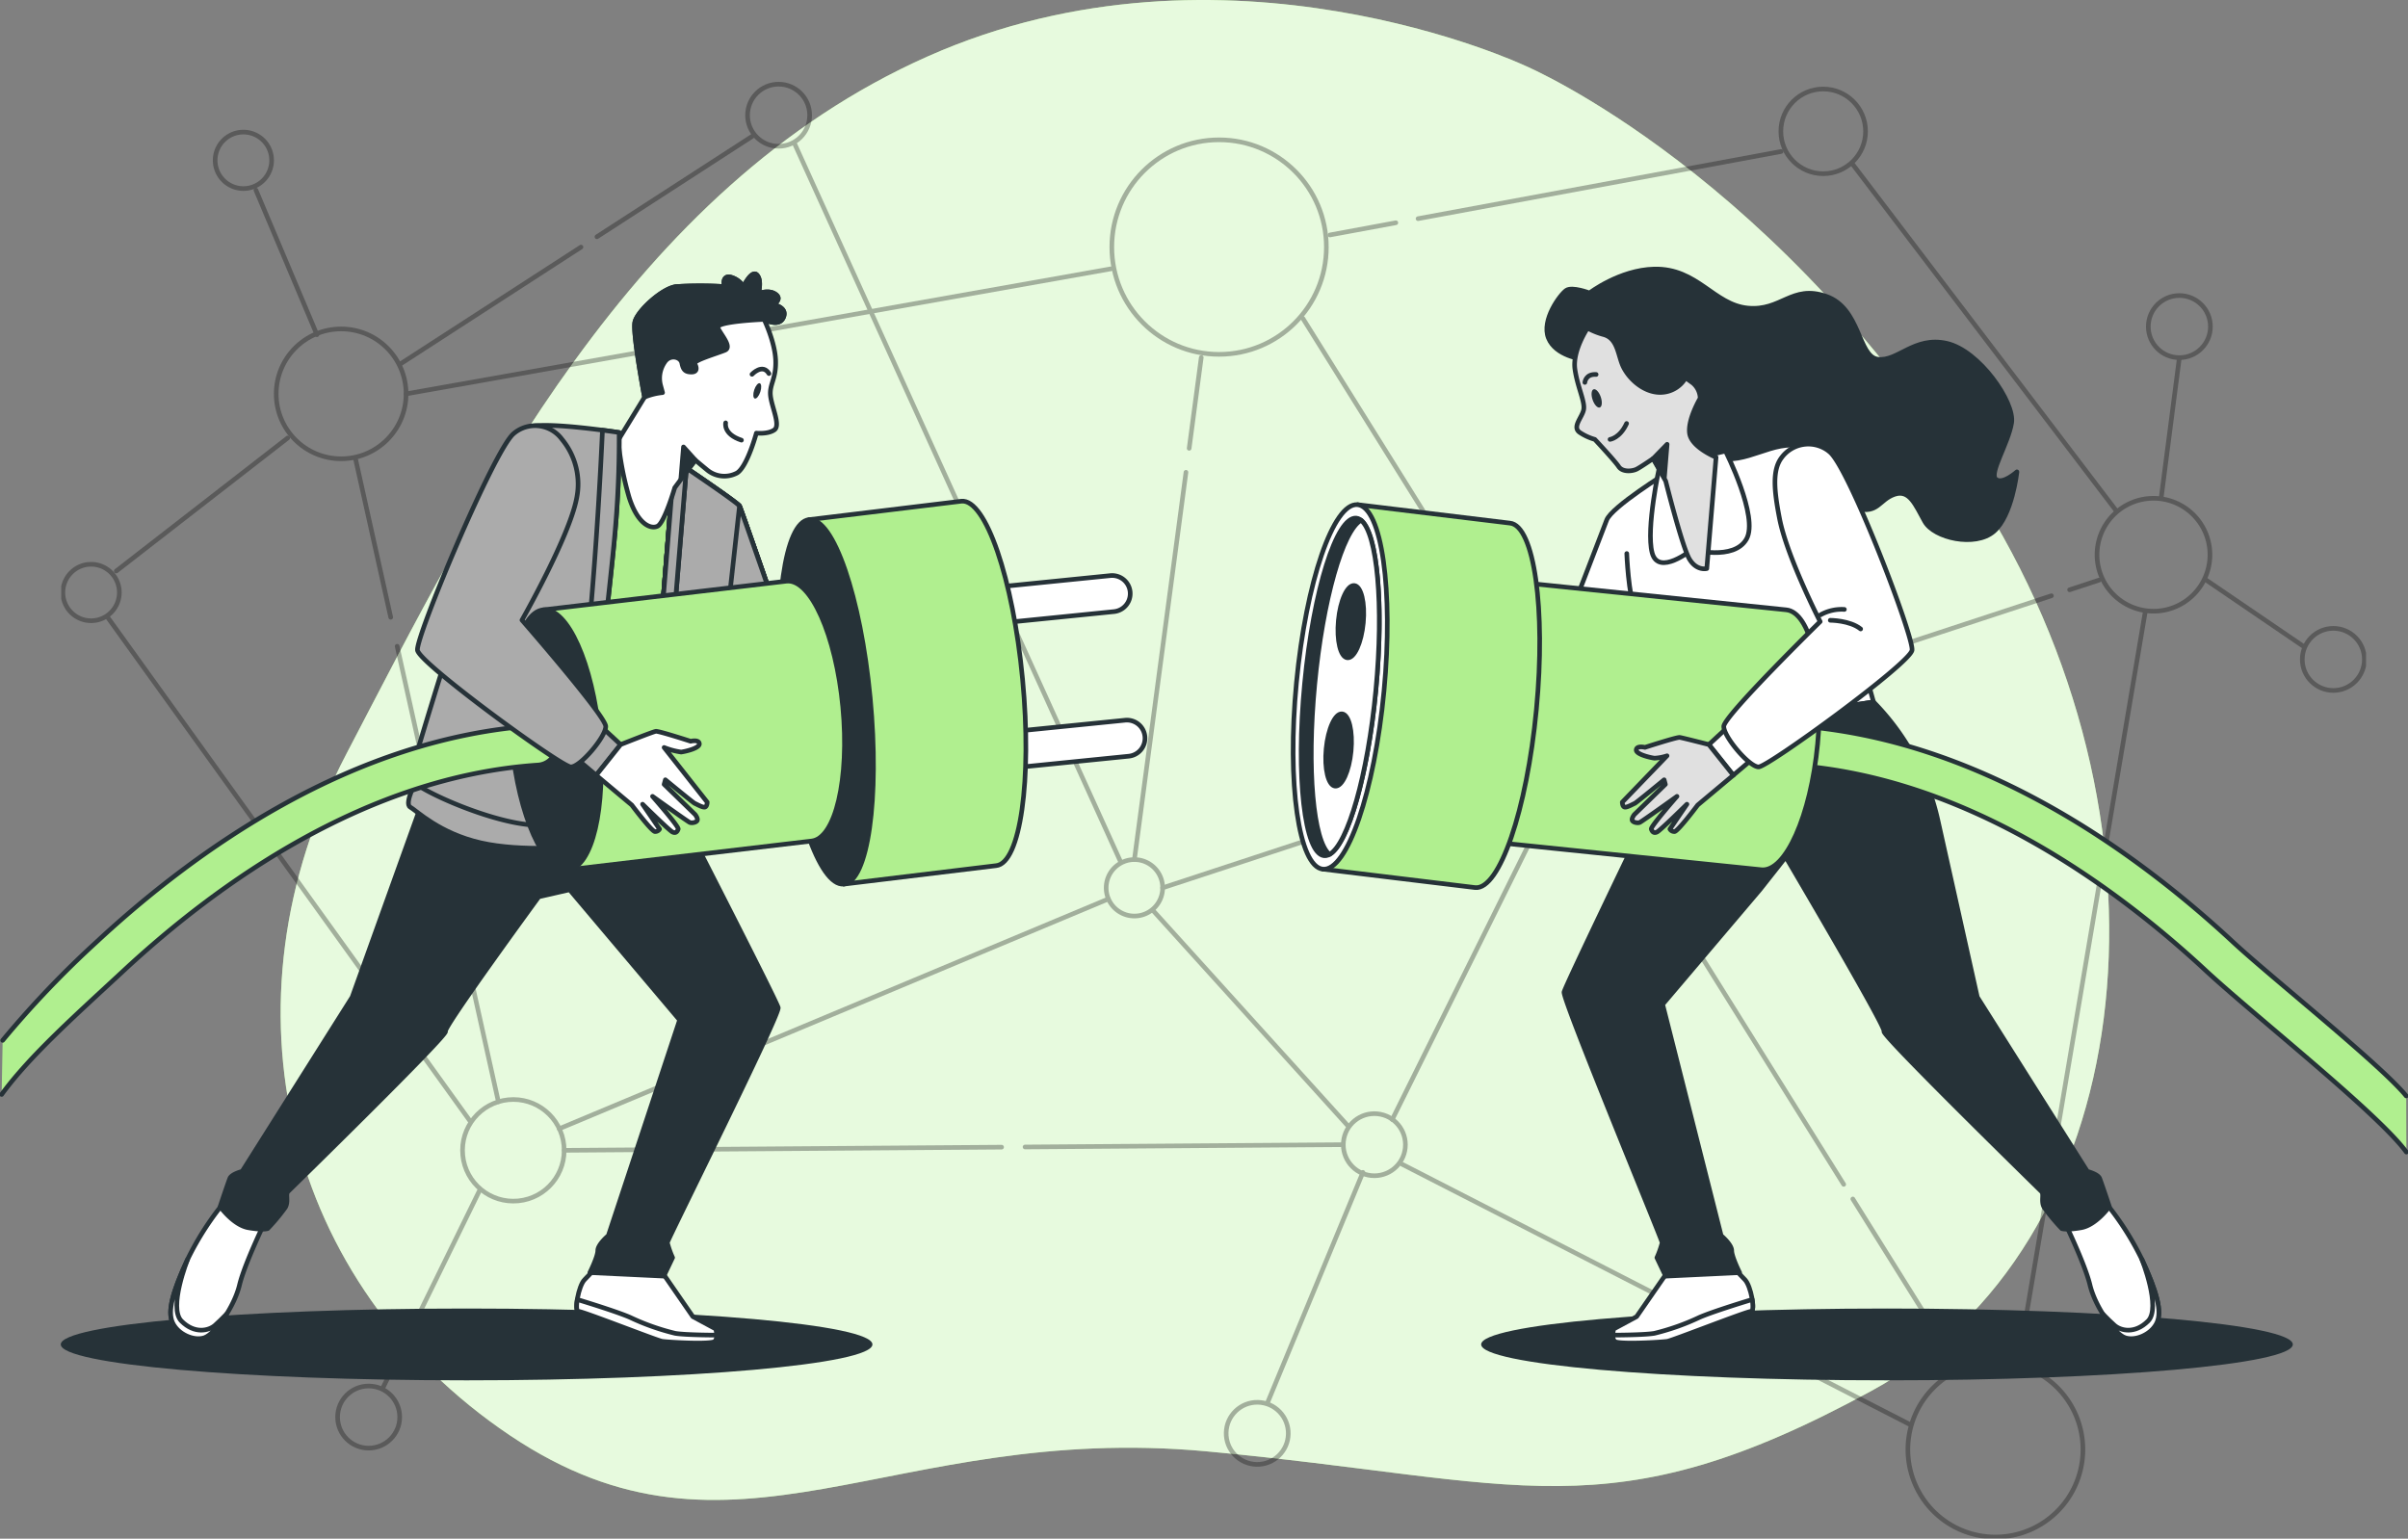 <svg xmlns="http://www.w3.org/2000/svg" xmlns:xlink="http://www.w3.org/1999/xlink" width="521.735" height="333.419" viewBox="0 0 521.735 333.419">
  <rect x="0" y="0" width="521.735" height="333.419" fill="#808080" stroke="none"/>
  <defs>
    <clipPath id="clip-path">
      <rect id="Rectangle_2142" data-name="Rectangle 2142" width="521.735" height="333.419" fill="none"/>
    </clipPath>
    <clipPath id="clip-path-3">
      <rect id="Rectangle_2136" data-name="Rectangle 2136" width="396.188" height="325.032" fill="none"/>
    </clipPath>
    <clipPath id="clip-path-5">
      <rect id="Rectangle_2138" data-name="Rectangle 2138" width="499.375" height="315.535" fill="none"/>
    </clipPath>
  </defs>
  <g id="Group_5709" data-name="Group 5709" transform="translate(-46 -7)">
    <g id="Group_5708" data-name="Group 5708" transform="translate(46 7)" clip-path="url(#clip-path)">
      <g id="Group_5698" data-name="Group 5698">
        <g id="Group_5697" data-name="Group 5697" clip-path="url(#clip-path)">
          <path id="Path_21127" data-name="Path 21127" d="M354.914,14.223s-64.946-30.62-129.38-2.005-97.57,96.787-125.977,151.173S86.432,278.4,134.985,311.026s82.239-2.843,150.811,3.46,86.9,18.149,144.22-13.1,68.653-119.927,24.555-191.838-99.657-95.327-99.657-95.327" transform="translate(-24.517 0)" fill="#b0ef8f"/>
          <g id="Group_5696" data-name="Group 5696" transform="translate(60.806)" opacity="0.7">
            <g id="Group_5695" data-name="Group 5695">
              <g id="Group_5694" data-name="Group 5694" clip-path="url(#clip-path-3)">
                <path id="Path_21128" data-name="Path 21128" d="M354.914,14.223s-64.946-30.62-129.38-2.005-97.57,96.787-125.977,151.173S86.432,278.4,134.985,311.026s82.239-2.843,150.811,3.46,86.9,18.149,144.22-13.1,68.653-119.927,24.555-191.838-99.657-95.327-99.657-95.327" transform="translate(-85.323 0)" fill="#fff"/>
              </g>
            </g>
          </g>
        </g>
      </g>
      <g id="Group_5703" data-name="Group 5703">
        <g id="Group_5702" data-name="Group 5702" clip-path="url(#clip-path)">
          <g id="Group_5701" data-name="Group 5701" transform="translate(13.267 17.884)" opacity="0.3">
            <g id="Group_5700" data-name="Group 5700">
              <g id="Group_5699" data-name="Group 5699" clip-path="url(#clip-path-5)">
                <circle id="Ellipse_2" data-name="Ellipse 2" cx="23.242" cy="23.242" r="23.242" transform="translate(227.628 12.414)" fill="none" stroke="#000" stroke-linecap="round" stroke-linejoin="round" stroke-width="1"/>
                <circle id="Ellipse_3" data-name="Ellipse 3" cx="6.728" cy="6.728" r="6.728" transform="matrix(0.099, -0.995, 0.995, 0.099, 277.152, 236.193)" fill="none" stroke="#000" stroke-linecap="round" stroke-linejoin="round" stroke-width="1"/>
                <circle id="Ellipse_4" data-name="Ellipse 4" cx="6.728" cy="6.728" r="6.728" transform="translate(148.703 0.356)" fill="none" stroke="#000" stroke-linecap="round" stroke-linejoin="round" stroke-width="1"/>
                <circle id="Ellipse_5" data-name="Ellipse 5" cx="6.728" cy="6.728" r="6.728" transform="matrix(0.02, -1, 1, 0.02, 252.271, 299.308)" fill="none" stroke="#000" stroke-linecap="round" stroke-linejoin="round" stroke-width="1"/>
                <circle id="Ellipse_6" data-name="Ellipse 6" cx="6.728" cy="6.728" r="6.728" transform="translate(59.881 282.46)" fill="none" stroke="#000" stroke-linecap="round" stroke-linejoin="round" stroke-width="1"/>
                <circle id="Ellipse_7" data-name="Ellipse 7" cx="6.728" cy="6.728" r="6.728" transform="translate(452.202 46.16)" fill="none" stroke="#000" stroke-linecap="round" stroke-linejoin="round" stroke-width="1"/>
                <circle id="Ellipse_8" data-name="Ellipse 8" cx="6.728" cy="6.728" r="6.728" transform="translate(485.563 118.278)" fill="none" stroke="#000" stroke-linecap="round" stroke-linejoin="round" stroke-width="1"/>
                <circle id="Ellipse_9" data-name="Ellipse 9" cx="11.01" cy="11.01" r="11.01" transform="translate(85.917 221.512) rotate(-5.655)" fill="none" stroke="#000" stroke-linecap="round" stroke-linejoin="round" stroke-width="1"/>
                <circle id="Ellipse_10" data-name="Ellipse 10" cx="14.068" cy="14.068" r="14.068" transform="translate(46.58 53.394)" fill="none" stroke="#000" stroke-linecap="round" stroke-linejoin="round" stroke-width="1"/>
                <path id="Path_21129" data-name="Path 21129" d="M617.978,433.106a18.961,18.961,0,1,0-18.961,18.961A18.961,18.961,0,0,0,617.978,433.106Z" transform="translate(-179.945 -136.888)" fill="none" stroke="#000" stroke-linecap="round" stroke-linejoin="round" stroke-width="1"/>
                <path id="Path_21130" data-name="Path 21130" d="M662.026,163.748a12.233,12.233,0,1,0-12.233,12.233A12.233,12.233,0,0,0,662.026,163.748Z" transform="translate(-196.468 -61.421)" fill="none" stroke="#000" stroke-linecap="round" stroke-linejoin="round" stroke-width="1"/>
                <circle id="Ellipse_11" data-name="Ellipse 11" cx="9.175" cy="9.175" r="9.175" transform="translate(372.588 1.404)" fill="none" stroke="#000" stroke-linecap="round" stroke-linejoin="round" stroke-width="1"/>
                <path id="Path_21131" data-name="Path 21131" d="M348.542,267.489a6.116,6.116,0,1,0-6.117,6.117A6.117,6.117,0,0,0,348.542,267.489Z" transform="translate(-109.904 -92.989)" fill="none" stroke="#000" stroke-linecap="round" stroke-linejoin="round" stroke-width="1"/>
                <path id="Path_21132" data-name="Path 21132" d="M31.35,177.692a6.116,6.116,0,1,0-6.117,6.117A6.117,6.117,0,0,0,31.35,177.692Z" transform="translate(-18.76 -67.186)" fill="none" stroke="#000" stroke-linecap="round" stroke-linejoin="round" stroke-width="1"/>
                <path id="Path_21133" data-name="Path 21133" d="M77.646,46.284A6.116,6.116,0,1,0,71.529,52.4,6.117,6.117,0,0,0,77.646,46.284Z" transform="translate(-32.063 -29.426)" fill="none" stroke="#000" stroke-linecap="round" stroke-linejoin="round" stroke-width="1"/>
                <line id="Line_13" data-name="Line 13" y1="21.817" x2="33.717" transform="translate(116.07 11.604)" fill="none" stroke="#000" stroke-linecap="round" stroke-linejoin="round" stroke-width="1"/>
                <line id="Line_14" data-name="Line 14" y1="25.319" x2="39.13" transform="translate(73.482 35.66)" fill="none" stroke="#000" stroke-linecap="round" stroke-linejoin="round" stroke-width="1"/>
                <line id="Line_15" data-name="Line 15" y1="14.554" x2="78.67" transform="translate(293.976 14.944)" fill="none" stroke="#000" stroke-linecap="round" stroke-linejoin="round" stroke-width="1"/>
                <line id="Line_16" data-name="Line 16" y1="2.642" x2="14.278" transform="translate(274.89 30.386)" fill="none" stroke="#000" stroke-linecap="round" stroke-linejoin="round" stroke-width="1"/>
                <line id="Line_17" data-name="Line 17" x2="57.072" y2="75.034" transform="translate(388.207 17.798)" fill="none" stroke="#000" stroke-linecap="round" stroke-linejoin="round" stroke-width="1"/>
                <line id="Line_18" data-name="Line 18" x1="27.555" y2="163.031" transform="translate(423.942 114.92)" fill="none" stroke="#000" stroke-linecap="round" stroke-linejoin="round" stroke-width="1"/>
                <line id="Line_19" data-name="Line 19" x1="110.039" y1="56.392" transform="translate(290.531 234.407)" fill="none" stroke="#000" stroke-linecap="round" stroke-linejoin="round" stroke-width="1"/>
                <line id="Line_20" data-name="Line 20" x1="94.779" y2="0.687" transform="translate(108.968 230.697)" fill="none" stroke="#000" stroke-linecap="round" stroke-linejoin="round" stroke-width="1"/>
                <line id="Line_21" data-name="Line 21" x1="68.956" y2="0.5" transform="translate(208.826 230.16)" fill="none" stroke="#000" stroke-linecap="round" stroke-linejoin="round" stroke-width="1"/>
                <line id="Line_22" data-name="Line 22" x1="7.656" y1="34.459" transform="translate(63.735 81.418)" fill="none" stroke="#000" stroke-linecap="round" stroke-linejoin="round" stroke-width="1"/>
                <line id="Line_23" data-name="Line 23" x1="21.933" y1="98.715" transform="translate(72.786 122.155)" fill="none" stroke="#000" stroke-linecap="round" stroke-linejoin="round" stroke-width="1"/>
                <line id="Line_24" data-name="Line 24" x1="11.174" y2="83.927" transform="translate(232.52 84.457)" fill="none" stroke="#000" stroke-linecap="round" stroke-linejoin="round" stroke-width="1"/>
                <line id="Line_25" data-name="Line 25" x1="2.621" y2="19.686" transform="translate(244.385 59.582)" fill="none" stroke="#000" stroke-linecap="round" stroke-linejoin="round" stroke-width="1"/>
                <line id="Line_26" data-name="Line 26" x2="42.228" y2="46.667" transform="translate(236.571 179.431)" fill="none" stroke="#000" stroke-linecap="round" stroke-linejoin="round" stroke-width="1"/>
                <line id="Line_27" data-name="Line 27" x1="117.181" y1="187.651" transform="translate(269.024 51.113)" fill="none" stroke="#000" stroke-linecap="round" stroke-linejoin="round" stroke-width="1"/>
                <line id="Line_28" data-name="Line 28" x1="23.081" y1="36.962" transform="translate(388.179 241.924)" fill="none" stroke="#000" stroke-linecap="round" stroke-linejoin="round" stroke-width="1"/>
                <line id="Line_29" data-name="Line 29" x1="192.573" y2="63.285" transform="translate(238.637 111.215)" fill="none" stroke="#000" stroke-linecap="round" stroke-linejoin="round" stroke-width="1"/>
                <line id="Line_30" data-name="Line 30" x1="6.412" y2="2.107" transform="translate(435.152 107.812)" fill="none" stroke="#000" stroke-linecap="round" stroke-linejoin="round" stroke-width="1"/>
                <line id="Line_31" data-name="Line 31" x1="37.148" y2="28.838" transform="translate(11.924 77.019)" fill="none" stroke="#000" stroke-linecap="round" stroke-linejoin="round" stroke-width="1"/>
                <line id="Line_32" data-name="Line 32" y1="78.864" x2="39.114" transform="translate(288.388 145.849)" fill="none" stroke="#000" stroke-linecap="round" stroke-linejoin="round" stroke-width="1"/>
                <line id="Line_33" data-name="Line 33" x1="20.67" y2="49.926" transform="translate(261.359 236.162)" fill="none" stroke="#000" stroke-linecap="round" stroke-linejoin="round" stroke-width="1"/>
                <line id="Line_34" data-name="Line 34" x2="70.602" y2="155.536" transform="translate(158.858 13.169)" fill="none" stroke="#000" stroke-linecap="round" stroke-linejoin="round" stroke-width="1"/>
                <line id="Line_35" data-name="Line 35" x1="152.762" y2="27.102" transform="translate(74.716 40.36)" fill="none" stroke="#000" stroke-linecap="round" stroke-linejoin="round" stroke-width="1"/>
                <line id="Line_36" data-name="Line 36" x1="118.952" y2="49.779" transform="translate(107.889 176.934)" fill="none" stroke="#000" stroke-linecap="round" stroke-linejoin="round" stroke-width="1"/>
                <line id="Line_37" data-name="Line 37" x1="13.219" y1="31.331" transform="translate(42.184 23.313)" fill="none" stroke="#000" stroke-linecap="round" stroke-linejoin="round" stroke-width="1"/>
                <line id="Line_38" data-name="Line 38" x1="3.938" y2="30.383" transform="translate(454.992 59.616)" fill="none" stroke="#000" stroke-linecap="round" stroke-linejoin="round" stroke-width="1"/>
                <line id="Line_39" data-name="Line 39" x1="21.154" y1="14.413" transform="translate(464.523 107.666)" fill="none" stroke="#000" stroke-linecap="round" stroke-linejoin="round" stroke-width="1"/>
                <line id="Line_40" data-name="Line 40" x1="20.869" y2="42.619" transform="translate(69.709 240.207)" fill="none" stroke="#000" stroke-linecap="round" stroke-linejoin="round" stroke-width="1"/>
                <line id="Line_41" data-name="Line 41" x2="78.351" y2="108.922" transform="translate(10.199 116.082)" fill="none" stroke="#000" stroke-linecap="round" stroke-linejoin="round" stroke-width="1"/>
              </g>
            </g>
          </g>
        </g>
      </g>
      <g id="Group_5705" data-name="Group 5705">
        <g id="Group_5704" data-name="Group 5704" clip-path="url(#clip-path)">
          <path id="Path_21134" data-name="Path 21134" d="M626.178,405.662c0,4.3-39.368,7.779-87.93,7.779s-87.93-3.483-87.93-7.779,39.368-7.779,87.93-7.779,87.93,3.483,87.93,7.779" transform="translate(-129.398 -114.331)" fill="#263238"/>
          <path id="Path_21135" data-name="Path 21135" d="M502.752,385.24,495.5,395.73l-4.959,2.67s-.572,1.908.19,2.67,10.3.191,11.444,0,17.166-6.484,18.119-6.484,0-5.531-1.335-6.866-3.243-3.433-3.243-3.433Z" transform="translate(-140.898 -110.424)" fill="#fff"/>
          <path id="Path_21136" data-name="Path 21136" d="M502.752,385.24,495.5,395.73l-4.959,2.67s-.572,1.908.19,2.67,10.3.191,11.444,0,17.166-6.484,18.119-6.484,0-5.531-1.335-6.866-3.243-3.433-3.243-3.433Z" transform="translate(-140.898 -110.424)" fill="none" stroke="#263238" stroke-linecap="round" stroke-linejoin="round" stroke-width="1"/>
          <path id="Path_21137" data-name="Path 21137" d="M499.32,402.47a50.332,50.332,0,0,0,9.727-3.433c2.426-1.078,8.277-2.918,11.5-3.9.22,1.395.189,2.568-.25,2.568-.954,0-16.975,6.294-18.119,6.485s-10.681.763-11.443,0a1.833,1.833,0,0,1-.395-1.329l.013-.006s6.675,0,8.964-.381" transform="translate(-140.899 -113.541)" fill="#fff"/>
          <path id="Path_21138" data-name="Path 21138" d="M499.32,402.47a50.332,50.332,0,0,0,9.727-3.433c2.426-1.078,8.277-2.918,11.5-3.9.22,1.395.189,2.568-.25,2.568-.954,0-16.975,6.294-18.119,6.485s-10.681.763-11.443,0a1.833,1.833,0,0,1-.395-1.329l.013-.006S497.031,402.851,499.32,402.47Z" transform="translate(-140.899 -113.541)" fill="none" stroke="#263238" stroke-linecap="round" stroke-linejoin="round" stroke-width="1"/>
          <path id="Path_21139" data-name="Path 21139" d="M635.7,364.481a62.783,62.783,0,0,1,8.582,13.16c3.243,7.057,4.387,11.254,3.243,13.733s-4.577,4.005-6.866,3.242-6.484-6.675-7.629-11.443-5.912-14.5-5.912-14.5Z" transform="translate(-180.201 -104.733)" fill="#fff"/>
          <path id="Path_21140" data-name="Path 21140" d="M635.7,364.481a62.783,62.783,0,0,1,8.582,13.16c3.243,7.057,4.387,11.254,3.243,13.733s-4.577,4.005-6.866,3.242-6.484-6.675-7.629-11.443-5.912-14.5-5.912-14.5Z" transform="translate(-180.201 -104.733)" fill="none" stroke="#263238" stroke-linecap="round" stroke-linejoin="round" stroke-width="1"/>
          <path id="Path_21141" data-name="Path 21141" d="M651.033,396.68c-1.145,2.479-4.577,4.005-6.866,3.243-1.3-.435-3.223-2.54-4.848-5.152.943.959,1.961,1.969,2.559,2.481,1.335,1.145,4.386,1.907,7.248-.953s-1.335-13.351-1.335-13.351c3.243,7.057,4.387,11.253,3.243,13.732" transform="translate(-183.707 -110.039)" fill="#fff"/>
          <path id="Path_21142" data-name="Path 21142" d="M651.033,396.68c-1.145,2.479-4.577,4.005-6.866,3.243-1.3-.435-3.223-2.54-4.848-5.152.943.959,1.961,1.969,2.559,2.481,1.335,1.145,4.386,1.907,7.248-.953s-1.335-13.351-1.335-13.351C651.033,390,652.177,394.2,651.033,396.68Z" transform="translate(-183.707 -110.039)" fill="none" stroke="#263238" stroke-linecap="round" stroke-linejoin="round" stroke-width="1"/>
          <path id="Path_21143" data-name="Path 21143" d="M433.858,175.234s-1.4-8.511-1.633-9.1-5.646-5.44-5.646-5.44-.512-1.778-1.412-1.36.1,3.573.429,4.317,1.487,2.552,1.487,2.552l-13.718-1.995s-.854.5-.661,1.006,1.566,1.27,1.779,1.458,7.623,2.945,7.623,2.945l-.719.728-9.044-2.536s-1.014-.138-1.312.242.042,1.324.423,1.622,8.943,4.15,8.943,4.15-8.549-1.681-8.925-1.256-.584.961.087,1.4S420,176.543,420,176.543l-6.5-.481a1.1,1.1,0,0,0,.029,1.124c.361.621,7.491,1.466,7.491,1.466l9.462,3.434Z" transform="translate(-118.076 -45.766)" fill="#fff"/>
          <path id="Path_21144" data-name="Path 21144" d="M433.858,175.234s-1.4-8.511-1.633-9.1-5.646-5.44-5.646-5.44-.512-1.778-1.412-1.36.1,3.573.429,4.317,1.487,2.552,1.487,2.552l-13.718-1.995s-.854.5-.661,1.006,1.566,1.27,1.779,1.458,7.623,2.945,7.623,2.945l-.719.728-9.044-2.536s-1.014-.138-1.312.242.042,1.324.423,1.622,8.943,4.15,8.943,4.15-8.549-1.681-8.925-1.256-.584.961.087,1.4S420,176.543,420,176.543l-6.5-.481a1.1,1.1,0,0,0,.029,1.124c.361.621,7.491,1.466,7.491,1.466l9.462,3.434Z" transform="translate(-118.076 -45.766)" fill="none" stroke="#263238" stroke-linecap="round" stroke-linejoin="round" stroke-width="1"/>
          <path id="Path_21145" data-name="Path 21145" d="M433.4,169s-.9,4.366-.3,5.72,3.01,2.107,3.01,2.107" transform="translate(-124.39 -48.561)" fill="#fff"/>
          <path id="Path_21146" data-name="Path 21146" d="M433.4,169s-.9,4.366-.3,5.72,3.01,2.107,3.01,2.107" transform="translate(-124.39 -48.561)" fill="none" stroke="#263238" stroke-linecap="round" stroke-linejoin="round" stroke-width="1"/>
          <path id="Path_21147" data-name="Path 21147" d="M441.746,181.391l-3.378,6.852a1.809,1.809,0,0,0,.8.951c.709.5,2.839,2.083,2.953,1.579,1.111-4.907,3.22-8.6,3.22-9.024a2.336,2.336,0,0,0-3.6-.358" transform="translate(-125.964 -51.922)" fill="#fff"/>
          <path id="Path_21148" data-name="Path 21148" d="M441.746,181.391l-3.378,6.852a1.809,1.809,0,0,0,.8.951c.709.5,2.839,2.083,2.953,1.579,1.111-4.907,3.22-8.6,3.22-9.024A2.336,2.336,0,0,0,441.746,181.391Z" transform="translate(-125.964 -51.922)" fill="none" stroke="#263238" stroke-linecap="round" stroke-linejoin="round" stroke-width="1"/>
          <path id="Path_21149" data-name="Path 21149" d="M488.7,141s-12.228,7.548-13.285,10.416-9.106,23.6-9.106,23.6-15.166-5.19-16.978-6.1-2.493-1.311-3.029-.755c-.9.929-4.5,7.892-2.841,9.4s26.519,16.422,28.18,16.12,10.869-16.606,10.869-16.606L494.233,196.9l39-6.085s-12.983-46.5-14.19-49.817-1.208-5.284-3.623-6.189S488.7,141,488.7,141" transform="translate(-127.305 -38.714)" fill="#fff"/>
          <path id="Path_21150" data-name="Path 21150" d="M488.7,141s-12.228,7.548-13.285,10.416-9.106,23.6-9.106,23.6-15.166-5.19-16.978-6.1-2.493-1.311-3.029-.755c-.9.929-4.5,7.892-2.841,9.4s26.519,16.422,28.18,16.12,10.869-16.606,10.869-16.606L494.233,196.9l39-6.085s-12.983-46.5-14.19-49.817-1.208-5.284-3.623-6.189S488.7,141,488.7,141Z" transform="translate(-127.305 -38.714)" fill="none" stroke="#263238" stroke-linecap="round" stroke-linejoin="round" stroke-width="1"/>
          <path id="Path_21151" data-name="Path 21151" d="M494.586,168.312s.331,8.941,1.876,12.584" transform="translate(-142.118 -48.364)" fill="none" stroke="#263238" stroke-linecap="round" stroke-linejoin="round" stroke-width="1"/>
          <path id="Path_21152" data-name="Path 21152" d="M556.511,239.076l8.543,38.324,23.841,37.764s2.288.572,2.67,1.526,2.1,6.1,2.1,6.1-2.862,4.005-6.1,4.577-4.2.191-4.2.191a42.5,42.5,0,0,1-3.814-4.577c-.764-1.336,0-2.861-.573-3.434s-34.713-33.949-34.14-34.712-21.286-37.8-21.286-37.8l-5.606,7.1-21.071,24.835,12.679,50.12s2.289,1.907,2.289,3.243,1.716,4.768,1.716,4.768l-16.021.763-1.907-4.005a20.443,20.443,0,0,0,1.145-3.243c0-.572-21.643-52.79-21.261-54.316S492.2,240.971,492.2,240.971l11.369-21.455,39-6.085a53.062,53.062,0,0,1,13.942,25.645" transform="translate(-136.636 -61.329)" fill="#263238"/>
          <path id="Path_21153" data-name="Path 21153" d="M556.511,239.076l8.543,38.324,23.841,37.764s2.288.572,2.67,1.526,2.1,6.1,2.1,6.1-2.862,4.005-6.1,4.577-4.2.191-4.2.191a42.5,42.5,0,0,1-3.814-4.577c-.764-1.336,0-2.861-.573-3.434s-34.713-33.949-34.14-34.712-21.286-37.8-21.286-37.8l-5.606,7.1-21.071,24.835,12.679,50.12s2.289,1.907,2.289,3.243,1.716,4.768,1.716,4.768l-16.021.763-1.907-4.005a20.443,20.443,0,0,0,1.145-3.243c0-.572-21.643-52.79-21.261-54.316S492.2,240.971,492.2,240.971l11.369-21.455,39-6.085A53.062,53.062,0,0,1,556.511,239.076Z" transform="translate(-136.636 -61.329)" fill="none" stroke="#263238" stroke-linecap="round" stroke-linejoin="round" stroke-width="1"/>
          <path id="Path_21154" data-name="Path 21154" d="M676.238,300.877c-5.568-6.822-29.372-25.779-37.559-33.384-21.429-19.9-55.318-44.186-95.066-46.846a4.276,4.276,0,0,0-.571,8.533c37.247,2.492,69.4,25.618,89.818,44.579,10.272,9.541,37.246,30.846,43.414,39.286" transform="translate(-154.895 -63.4)" fill="#b0ef8f"/>
          <path id="Path_21155" data-name="Path 21155" d="M676.238,300.877c-5.568-6.822-29.372-25.779-37.559-33.384-21.429-19.9-55.318-44.186-95.066-46.846a4.276,4.276,0,0,0-.571,8.533c37.247,2.492,69.4,25.618,89.818,44.579,10.272,9.541,37.246,30.846,43.414,39.286" transform="translate(-154.895 -63.4)" fill="none" stroke="#263238" stroke-linecap="round" stroke-linejoin="round" stroke-width="1"/>
          <path id="Path_21156" data-name="Path 21156" d="M518.032,183.075l-56.71-5.838-5.357,56.324,56.71,5.837c5.238.5,10.684-11.706,12.163-27.259s-1.568-28.566-6.806-29.064" transform="translate(-131.02 -50.929)" fill="#b0ef8f"/>
          <path id="Path_21157" data-name="Path 21157" d="M518.032,183.075l-56.71-5.838-5.357,56.324,56.71,5.837c5.238.5,10.684-11.706,12.163-27.259S523.27,183.573,518.032,183.075Z" transform="translate(-131.02 -50.929)" fill="none" stroke="#263238" stroke-linecap="round" stroke-linejoin="round" stroke-width="1"/>
          <path id="Path_21158" data-name="Path 21158" d="M442.726,157.452l-33.019-4-7.512,78.98,33.019,4c5.239.5,11.167-16.778,13.241-38.588s-.491-39.894-5.729-40.392" transform="translate(-115.57 -44.095)" fill="#b0ef8f"/>
          <path id="Path_21159" data-name="Path 21159" d="M442.726,157.452l-33.019-4-7.512,78.98,33.019,4c5.239.5,11.167-16.778,13.241-38.588S447.964,157.95,442.726,157.452Z" transform="translate(-115.57 -44.095)" fill="none" stroke="#263238" stroke-linecap="round" stroke-linejoin="round" stroke-width="1"/>
          <path id="Path_21160" data-name="Path 21160" d="M393.867,192.04c-2.075,21.809.49,39.894,5.729,40.392s11.166-16.778,13.24-38.587-.491-39.894-5.729-40.392-11.166,16.778-13.24,38.588" transform="translate(-112.97 -44.091)" fill="#fff"/>
          <path id="Path_21161" data-name="Path 21161" d="M393.867,192.04c-2.075,21.809.49,39.894,5.729,40.392s11.166-16.778,13.24-38.587-.491-39.894-5.729-40.392S395.941,170.23,393.867,192.04Z" transform="translate(-112.97 -44.091)" fill="none" stroke="#263238" stroke-linecap="round" stroke-linejoin="round" stroke-width="1"/>
          <path id="Path_21162" data-name="Path 21162" d="M396.332,193.384c-1.921,20.2-.023,36.906,4.24,37.312s9.277-15.642,11.2-35.844.023-36.906-4.24-37.312-9.277,15.643-11.2,35.844" transform="translate(-113.669 -45.267)" fill="#263238"/>
          <path id="Path_21163" data-name="Path 21163" d="M396.332,193.384c-1.921,20.2-.023,36.906,4.24,37.312s9.277-15.642,11.2-35.844.023-36.906-4.24-37.312S398.253,173.183,396.332,193.384Z" transform="translate(-113.669 -45.267)" fill="none" stroke="#263238" stroke-linecap="round" stroke-linejoin="round" stroke-width="1"/>
          <path id="Path_21164" data-name="Path 21164" d="M409.456,158.193c-3.977,2.212-8.293,17.161-10.043,35.563-1.757,18.471-.319,34.011,3.2,36.848,3.977-2.211,8.293-17.161,10.043-35.563,1.757-18.471.319-34.011-3.2-36.848" transform="translate(-114.555 -45.456)" fill="#fff"/>
          <path id="Path_21165" data-name="Path 21165" d="M409.456,158.193c-3.977,2.212-8.293,17.161-10.043,35.563-1.757,18.471-.319,34.011,3.2,36.848,3.977-2.211,8.293-17.161,10.043-35.563C414.412,176.57,412.974,161.03,409.456,158.193Z" transform="translate(-114.555 -45.456)" fill="none" stroke="#263238" stroke-linecap="round" stroke-linejoin="round" stroke-width="1"/>
          <path id="Path_21166" data-name="Path 21166" d="M406.86,185.607c-.411,4.325.465,7.946,1.957,8.088s3.035-3.249,3.446-7.574-.465-7.946-1.957-8.088-3.035,3.249-3.446,7.574" transform="translate(-116.881 -51.156)" fill="#263238"/>
          <path id="Path_21167" data-name="Path 21167" d="M406.86,185.607c-.411,4.325.465,7.946,1.957,8.088s3.035-3.249,3.446-7.574-.465-7.946-1.957-8.088S407.271,181.282,406.86,185.607Z" transform="translate(-116.881 -51.156)" fill="none" stroke="#263238" stroke-linecap="round" stroke-linejoin="round" stroke-width="1"/>
          <path id="Path_21168" data-name="Path 21168" d="M403.144,224.63c-.411,4.325.465,7.946,1.957,8.088s3.035-3.249,3.446-7.574-.465-7.946-1.957-8.088-3.035,3.249-3.446,7.574" transform="translate(-115.813 -62.369)" fill="#263238"/>
          <path id="Path_21169" data-name="Path 21169" d="M403.144,224.63c-.411,4.325.465,7.946,1.957,8.088s3.035-3.249,3.446-7.574-.465-7.946-1.957-8.088S403.555,220.305,403.144,224.63Z" transform="translate(-115.813 -62.369)" fill="none" stroke="#263238" stroke-linecap="round" stroke-linejoin="round" stroke-width="1"/>
          <path id="Path_21170" data-name="Path 21170" d="M478.377,101.351c-.574,0-6.174-.718-7.753-4.594s2.584-9.475,3.877-10.337,5.025.574,5.025.574,6.517-5.006,14.016-5.184c9.341-.222,12.916,7.733,20.238,8.451s9.535-5.134,17-2.55,6.891,13.065,11.2,13.639,7.9-5.025,14.932-3.446,14.787,12.778,14.07,17.228-4.882,10.911-3.446,12.2,4.594-1.579,4.594-1.579-1.005,9.476-5.026,12.922-12.921,1.435-14.931-2.154-3.3-7.035-6.6-5.887-3.589,4.307-8.183,3.015-5.455-11.63-11.773-13.352-12.2,4.163-18.664,2.3c0,0-5.312-.287-6.748-2.01s1.436-6.891-2.3-7.753-9.619-1.723-11.055-3.446-.574-7.753-3.3-9.045-5.169,1-5.169,1" transform="translate(-135.131 -23.507)" fill="#263238"/>
          <path id="Path_21171" data-name="Path 21171" d="M478.377,101.351c-.574,0-6.174-.718-7.753-4.594s2.584-9.475,3.877-10.337,5.025.574,5.025.574,6.517-5.006,14.016-5.184c9.341-.222,12.916,7.733,20.238,8.451s9.535-5.134,17-2.55,6.891,13.065,11.2,13.639,7.9-5.025,14.932-3.446,14.787,12.778,14.07,17.228-4.882,10.911-3.446,12.2,4.594-1.579,4.594-1.579-1.005,9.476-5.026,12.922-12.921,1.435-14.931-2.154-3.3-7.035-6.6-5.887-3.589,4.307-8.183,3.015-5.455-11.63-11.773-13.352-12.2,4.163-18.664,2.3c0,0-5.312-.287-6.748-2.01s1.436-6.891-2.3-7.753-9.619-1.723-11.055-3.446-.574-7.753-3.3-9.045S478.377,101.351,478.377,101.351Z" transform="translate(-135.131 -23.507)" fill="none" stroke="#263238" stroke-linecap="round" stroke-linejoin="round" stroke-width="1"/>
          <path id="Path_21172" data-name="Path 21172" d="M503.734,140.557s-2.952,13.4-1.59,18.625,8.631-.681,8.631-.681,9.086,2.5,11.811-2.271-4.542-19.08-4.542-19.08Z" transform="translate(-144.187 -39.41)" fill="#fff"/>
          <path id="Path_21173" data-name="Path 21173" d="M503.734,140.557s-2.952,13.4-1.59,18.625,8.631-.681,8.631-.681,9.086,2.5,11.811-2.271-4.542-19.08-4.542-19.08Z" transform="translate(-144.187 -39.41)" fill="none" stroke="#263238" stroke-linecap="round" stroke-linejoin="round" stroke-width="1"/>
          <path id="Path_21174" data-name="Path 21174" d="M481.525,99.763s-3.3,4.882-2.728,8.9,2.3,7.179,1.866,8.9-2.584,3.733-.718,4.882a11.526,11.526,0,0,0,3.158,1.435s4.307,4.594,5.169,5.886,3.015,1,3.876.574,3.59-2.3,3.59-2.3l2.727,4.881s3.59,14.357,5.169,16.942,3.733,2.01,3.733,2.01l2.01-24.12s-5.312-2.154-5.743-5.169,2.3-7.609,2.3-7.609a4.433,4.433,0,0,0-1.579-3.3l-1.579-1.149a6.325,6.325,0,0,1-5.026,3.159c-3.491.278-6.891-2.443-8.413-5.414-1.225-2.391-1.14-6.171-4.22-7.077a15.847,15.847,0,0,1-3.59-1.436" transform="translate(-137.562 -28.667)" fill="#e0e0e0"/>
          <path id="Path_21175" data-name="Path 21175" d="M481.525,99.763s-3.3,4.882-2.728,8.9,2.3,7.179,1.866,8.9-2.584,3.733-.718,4.882a11.526,11.526,0,0,0,3.158,1.435s4.307,4.594,5.169,5.886,3.015,1,3.876.574,3.59-2.3,3.59-2.3l2.727,4.881s3.59,14.357,5.169,16.942,3.733,2.01,3.733,2.01l2.01-24.12s-5.312-2.154-5.743-5.169,2.3-7.609,2.3-7.609a4.433,4.433,0,0,0-1.579-3.3l-1.579-1.149a6.325,6.325,0,0,1-5.026,3.159c-3.491.278-6.891-2.443-8.413-5.414-1.225-2.391-1.14-6.171-4.22-7.077A15.847,15.847,0,0,1,481.525,99.763Z" transform="translate(-137.562 -28.667)" fill="none" stroke="#263238" stroke-linecap="round" stroke-linejoin="round" stroke-width="1"/>
          <path id="Path_21176" data-name="Path 21176" d="M502.6,138.2l3.027-3.106-.584,7.131Z" transform="translate(-144.42 -38.819)" fill="#263238"/>
          <path id="Path_21177" data-name="Path 21177" d="M502.6,138.2l3.027-3.106-.584,7.131Z" transform="translate(-144.42 -38.819)" fill="none" stroke="#263238" stroke-linecap="round" stroke-linejoin="round" stroke-width="1"/>
          <path id="Path_21178" data-name="Path 21178" d="M481.846,115.585s.143-1.866,2.441-1.723" transform="translate(-138.457 -32.716)" fill="none" stroke="#263238" stroke-linecap="round" stroke-linejoin="round" stroke-width="1"/>
          <path id="Path_21179" data-name="Path 21179" d="M485.877,120.033c.371,1.088.277,2.105-.212,2.271s-1.184-.581-1.555-1.669-.276-2.105.212-2.271,1.184.581,1.555,1.669" transform="translate(-139.043 -34.005)" fill="#263238"/>
          <path id="Path_21180" data-name="Path 21180" d="M489.5,132.219s2.154-.287,3.589-3.446" transform="translate(-140.657 -37.003)" fill="none" stroke="#263238" stroke-linecap="round" stroke-linejoin="round" stroke-width="1"/>
          <path id="Path_21181" data-name="Path 21181" d="M523.136,221.741l-3.59,3.321,5.295,6.641,3.5-2.962Z" transform="translate(-149.291 -63.717)" fill="#fff"/>
          <path id="Path_21182" data-name="Path 21182" d="M523.136,221.741l-3.59,3.321,5.295,6.641,3.5-2.962Z" transform="translate(-149.291 -63.717)" fill="none" stroke="#263238" stroke-linecap="round" stroke-linejoin="round" stroke-width="1"/>
          <path id="Path_21183" data-name="Path 21183" d="M536.613,137.961a7.2,7.2,0,0,1,10.024-1.546c.153.115.306.239.458.37,4.283,3.671,18.178,40.057,17.771,42.912s-31.2,25.288-33.242,25.288-7.546-6.526-7.546-8.769S544.963,173.5,544.963,173.5s-7.166-13.953-8.8-22.315c-1.2-6.153-1.6-10.534.448-13.223" transform="translate(-150.593 -38.8)" fill="#fff"/>
          <path id="Path_21184" data-name="Path 21184" d="M536.613,137.961a7.2,7.2,0,0,1,10.024-1.546c.153.115.306.239.458.37,4.283,3.671,18.178,40.057,17.771,42.912s-31.2,25.288-33.242,25.288-7.546-6.526-7.546-8.769S544.963,173.5,544.963,173.5s-7.166-13.953-8.8-22.315C534.965,145.031,534.565,140.649,536.613,137.961Z" transform="translate(-150.593 -38.8)" fill="none" stroke="#263238" stroke-linecap="round" stroke-linejoin="round" stroke-width="1"/>
          <path id="Path_21185" data-name="Path 21185" d="M556.456,188.606s4.232,0,6.583,1.881" transform="translate(-159.896 -54.195)" fill="none" stroke="#263238" stroke-linecap="round" stroke-linejoin="round" stroke-width="1"/>
          <path id="Path_21186" data-name="Path 21186" d="M558.659,185.3a9.389,9.389,0,0,0-5.172,1.175" transform="translate(-159.043 -53.242)" fill="none" stroke="#263238" stroke-linecap="round" stroke-linejoin="round" stroke-width="1"/>
          <path id="Path_21187" data-name="Path 21187" d="M511.983,225.776s-5.68-1.458-6.308-1.548-7.539,2.154-7.539,2.154-1.8-.448-1.884.539,3.141,1.705,3.949,1.8a10.247,10.247,0,0,0,2.714-.514l-9.689,10.049s0,.987.538,1.077,1.885-.718,2.154-.807,6.372-5.116,6.372-5.116l.269.988-6.731,6.551s-.629.807-.449,1.256,1.167.629,1.616.449,8.077-5.654,8.077-5.654-5.744,6.551-5.564,7.09.539.987,1.256.628,6.462-6.013,6.462-6.013l-3.68,5.385a1.1,1.1,0,0,0,.987.538c.718,0,5.026-5.744,5.026-5.744l7.718-6.462Z" transform="translate(-141.727 -64.431)" fill="#e0e0e0"/>
          <path id="Path_21188" data-name="Path 21188" d="M511.983,225.776s-5.68-1.458-6.308-1.548-7.539,2.154-7.539,2.154-1.8-.448-1.884.539,3.141,1.705,3.949,1.8a10.247,10.247,0,0,0,2.714-.514l-9.689,10.049s0,.987.538,1.077,1.885-.718,2.154-.807,6.372-5.116,6.372-5.116l.269.988-6.731,6.551s-.629.807-.449,1.256,1.167.629,1.616.449,8.077-5.654,8.077-5.654-5.744,6.551-5.564,7.09.539.987,1.256.628,6.462-6.013,6.462-6.013l-3.68,5.385a1.1,1.1,0,0,0,.987.538c.718,0,5.026-5.744,5.026-5.744l7.718-6.462Z" transform="translate(-141.727 -64.431)" fill="none" stroke="#263238" stroke-linecap="round" stroke-linejoin="round" stroke-width="1"/>
        </g>
      </g>
      <g id="Group_5707" data-name="Group 5707">
        <g id="Group_5706" data-name="Group 5706" clip-path="url(#clip-path)">
          <path id="Path_21189" data-name="Path 21189" d="M194.335,405.662c0,4.3-39.368,7.779-87.93,7.779s-87.929-3.483-87.929-7.779,39.367-7.779,87.929-7.779,87.93,3.483,87.93,7.779" transform="translate(-5.309 -114.331)" fill="#263238"/>
          <path id="Path_21190" data-name="Path 21190" d="M193.248,385.24l7.248,10.49,4.959,2.67s.572,1.908-.19,2.67-10.3.191-11.444,0-17.166-6.484-18.119-6.484,0-5.531,1.335-6.866,3.243-3.433,3.243-3.433Z" transform="translate(-50.376 -110.424)" fill="#fff"/>
          <path id="Path_21191" data-name="Path 21191" d="M193.248,385.24l7.248,10.49,4.959,2.67s.572,1.908-.19,2.67-10.3.191-11.444,0-17.166-6.484-18.119-6.484,0-5.531,1.335-6.866,3.243-3.433,3.243-3.433Z" transform="translate(-50.376 -110.424)" fill="none" stroke="#263238" stroke-linecap="round" stroke-linejoin="round" stroke-width="1"/>
          <path id="Path_21192" data-name="Path 21192" d="M196.682,402.47a50.332,50.332,0,0,1-9.727-3.433c-2.426-1.078-8.277-2.918-11.5-3.9-.221,1.395-.189,2.568.25,2.568.954,0,16.975,6.294,18.119,6.485s10.681.763,11.443,0a1.833,1.833,0,0,0,.395-1.329l-.013-.006s-6.675,0-8.964-.381" transform="translate(-50.377 -113.541)" fill="#fff"/>
          <path id="Path_21193" data-name="Path 21193" d="M196.682,402.47a50.332,50.332,0,0,1-9.727-3.433c-2.426-1.078-8.277-2.918-11.5-3.9-.221,1.395-.189,2.568.25,2.568.954,0,16.975,6.294,18.119,6.485s10.681.763,11.443,0a1.833,1.833,0,0,0,.395-1.329l-.013-.006S198.971,402.851,196.682,402.47Z" transform="translate(-50.377 -113.541)" fill="none" stroke="#263238" stroke-linecap="round" stroke-linejoin="round" stroke-width="1"/>
          <path id="Path_21194" data-name="Path 21194" d="M64.131,364.481a62.783,62.783,0,0,0-8.582,13.16c-3.243,7.057-4.387,11.254-3.243,13.733s4.577,4.005,6.866,3.242,6.484-6.675,7.629-11.443,5.912-14.5,5.912-14.5Z" transform="translate(-14.906 -104.733)" fill="#fff"/>
          <path id="Path_21195" data-name="Path 21195" d="M64.131,364.481a62.783,62.783,0,0,0-8.582,13.16c-3.243,7.057-4.387,11.254-3.243,13.733s4.577,4.005,6.866,3.242,6.484-6.675,7.629-11.443,5.912-14.5,5.912-14.5Z" transform="translate(-14.906 -104.733)" fill="none" stroke="#263238" stroke-linecap="round" stroke-linejoin="round" stroke-width="1"/>
          <path id="Path_21196" data-name="Path 21196" d="M52.306,396.68c1.145,2.479,4.577,4.005,6.866,3.243,1.3-.435,3.223-2.54,4.847-5.152-.943.959-1.961,1.969-2.559,2.481-1.335,1.145-4.386,1.907-7.248-.953s1.336-13.351,1.336-13.351C52.306,390,51.161,394.2,52.306,396.68" transform="translate(-14.906 -110.039)" fill="#fff"/>
          <path id="Path_21197" data-name="Path 21197" d="M52.306,396.68c1.145,2.479,4.577,4.005,6.866,3.243,1.3-.435,3.223-2.54,4.847-5.152-.943.959-1.961,1.969-2.559,2.481-1.335,1.145-4.386,1.907-7.248-.953s1.336-13.351,1.336-13.351C52.306,390,51.161,394.2,52.306,396.68Z" transform="translate(-14.906 -110.039)" fill="none" stroke="#263238" stroke-linecap="round" stroke-linejoin="round" stroke-width="1"/>
          <path id="Path_21198" data-name="Path 21198" d="M110.608,240.239,95.541,282.2,71.7,319.963s-2.289.572-2.67,1.526-2.1,6.1-2.1,6.1,2.861,4.005,6.1,4.577,4.2.191,4.2.191a42.574,42.574,0,0,0,3.815-4.577c.763-1.336,0-2.861.572-3.434s34.713-33.949,34.14-34.712,20.217-29.181,20.217-29.181l6.675-1.526,23.84,28.227-15.449,46.728s-2.288,1.907-2.288,3.243-1.717,4.768-1.717,4.768l16.021.763,1.907-4.005a20.451,20.451,0,0,1-1.144-3.243c0-.572,24.413-49.4,24.031-50.924S168.4,245.77,168.4,245.77l-1.526-7.629-52.641-8.01Z" transform="translate(-19.233 -66.128)" fill="#263238"/>
          <path id="Path_21199" data-name="Path 21199" d="M110.608,240.239,95.541,282.2,71.7,319.963s-2.289.572-2.67,1.526-2.1,6.1-2.1,6.1,2.861,4.005,6.1,4.577,4.2.191,4.2.191a42.574,42.574,0,0,0,3.815-4.577c.763-1.336,0-2.861.572-3.434s34.713-33.949,34.14-34.712,20.217-29.181,20.217-29.181l6.675-1.526,23.84,28.227-15.449,46.728s-2.288,1.907-2.288,3.243-1.717,4.768-1.717,4.768l16.021.763,1.907-4.005a20.451,20.451,0,0,1-1.144-3.243c0-.572,24.413-49.4,24.031-50.924S168.4,245.77,168.4,245.77l-1.526-7.629-52.641-8.01Z" transform="translate(-19.233 -66.128)" fill="none" stroke="#263238" stroke-linecap="round" stroke-linejoin="round" stroke-width="1"/>
          <path id="Path_21200" data-name="Path 21200" d="M170.5,212.38s1.145.954,10.681.954,13.923-1.717,13.923-1.717l3.243-67.9-15.409-9.878Z" transform="translate(-48.994 -38.459)" fill="#b0ef8f"/>
          <path id="Path_21201" data-name="Path 21201" d="M170.5,212.38s1.145.954,10.681.954,13.923-1.717,13.923-1.717l3.243-67.9-15.409-9.878Z" transform="translate(-48.994 -38.459)" fill="none" stroke="#263238" stroke-linecap="round" stroke-linejoin="round" stroke-width="1"/>
          <path id="Path_21202" data-name="Path 21202" d="M195.584,254.821l-.191,2.479a53.973,53.973,0,0,0,6.485-.763c2.861-.572,6.484-3.243,6.484-3.243l.954-2.289Z" transform="translate(-56.146 -72.126)" fill="#fff"/>
          <path id="Path_21203" data-name="Path 21203" d="M195.584,254.821l-.191,2.479a53.973,53.973,0,0,0,6.485-.763c2.861-.572,6.484-3.243,6.484-3.243l.954-2.289Z" transform="translate(-56.146 -72.126)" fill="none" stroke="#263238" stroke-linecap="round" stroke-linejoin="round" stroke-width="1"/>
          <path id="Path_21204" data-name="Path 21204" d="M201.955,144.785l-6.294,78.2a26.539,26.539,0,0,0,5.15-.191c2.289-.381,8.583-3.624,8.583-3.624l3.093-33.517s8.219,12.414,9.936,12.795,27.7-20.522,27.7-22.429-1.717-6.866-4.387-7.438-19.247,10-19.247,10-9.655-27.879-10.036-28.642-13.733-9.727-13.733-9.727Z" transform="translate(-56.223 -40.288)" fill="#fff"/>
          <path id="Path_21205" data-name="Path 21205" d="M201.955,144.785l-6.294,78.2a26.539,26.539,0,0,0,5.15-.191c2.289-.381,8.583-3.624,8.583-3.624l3.093-33.517s8.219,12.414,9.936,12.795,27.7-20.522,27.7-22.429-1.717-6.866-4.387-7.438-19.247,10-19.247,10-9.655-27.879-10.036-28.642-13.733-9.727-13.733-9.727Z" transform="translate(-56.223 -40.288)" fill="none" stroke="#263238" stroke-linecap="round" stroke-linejoin="round" stroke-width="1"/>
          <path id="Path_21206" data-name="Path 21206" d="M201.955,144.785l-6.294,78.2a26.539,26.539,0,0,0,5.15-.191c2.289-.381,8.583-3.624,8.583-3.624l3.093-33.517s8.219,12.414,9.936,12.795,27.7-20.522,27.7-22.429-1.717-6.866-4.387-7.438-19.247,10-19.247,10-9.655-27.879-10.036-28.642-13.733-9.727-13.733-9.727Z" transform="translate(-56.223 -40.288)" fill="#fff"/>
          <path id="Path_21207" data-name="Path 21207" d="M201.955,144.785l-6.294,78.2a26.539,26.539,0,0,0,5.15-.191c2.289-.381,8.583-3.624,8.583-3.624l3.093-33.517s8.219,12.414,9.936,12.795,27.7-20.522,27.7-22.429-1.717-6.866-4.387-7.438-19.247,10-19.247,10-9.655-27.879-10.036-28.642-13.733-9.727-13.733-9.727Z" transform="translate(-56.223 -40.288)" fill="none" stroke="#263238" stroke-linecap="round" stroke-linejoin="round" stroke-width="1"/>
          <path id="Path_21208" data-name="Path 21208" d="M195.584,254.821l-.191,2.479a53.973,53.973,0,0,0,6.485-.763c2.861-.572,6.484-3.243,6.484-3.243l.954-2.289Z" transform="translate(-56.146 -72.126)" fill="#fff"/>
          <path id="Path_21209" data-name="Path 21209" d="M195.584,254.821l-.191,2.479a53.973,53.973,0,0,0,6.485-.763c2.861-.572,6.484-3.243,6.484-3.243l.954-2.289Z" transform="translate(-56.146 -72.126)" fill="none" stroke="#263238" stroke-linecap="round" stroke-linejoin="round" stroke-width="1"/>
          <path id="Path_21210" data-name="Path 21210" d="M201.955,144.785l-6.294,78.2a26.539,26.539,0,0,0,5.15-.191c2.289-.381,8.583-3.624,8.583-3.624l3.093-33.517s8.219,12.414,9.936,12.795,27.7-20.522,27.7-22.429-1.717-6.866-4.387-7.438-19.247,10-19.247,10-9.655-27.879-10.036-28.642-13.733-9.727-13.733-9.727Z" transform="translate(-56.223 -40.288)" fill="#ababab"/>
          <path id="Path_21211" data-name="Path 21211" d="M201.955,144.785l-6.294,78.2a26.539,26.539,0,0,0,5.15-.191c2.289-.381,8.583-3.624,8.583-3.624l3.093-33.517s8.219,12.414,9.936,12.795,27.7-20.522,27.7-22.429-1.717-6.866-4.387-7.438-19.247,10-19.247,10-9.655-27.879-10.036-28.642-13.733-9.727-13.733-9.727Z" transform="translate(-56.223 -40.288)" fill="none" stroke="#263238" stroke-linecap="round" stroke-linejoin="round" stroke-width="1"/>
          <path id="Path_21212" data-name="Path 21212" d="M204.947,141.713c-1.331-.9-2.229-1.506-2.229-1.506l-.763,4.578-6.294,78.2s1.147.076,2.569.036Z" transform="translate(-56.223 -40.288)" fill="#fff"/>
          <path id="Path_21213" data-name="Path 21213" d="M204.947,141.713c-1.331-.9-2.229-1.506-2.229-1.506l-.763,4.578-6.294,78.2s1.147.076,2.569.036Z" transform="translate(-56.223 -40.288)" fill="none" stroke="#263238" stroke-linecap="round" stroke-linejoin="round" stroke-width="1"/>
          <path id="Path_21214" data-name="Path 21214" d="M229.207,202.368c1.717.381,27.7-20.522,27.7-22.429s-1.716-6.866-4.386-7.439-19.247,10-19.247,10-9.655-27.879-10.036-28.642l-3.963,35.717s8.218,12.414,9.935,12.8" transform="translate(-63.007 -44.21)" fill="#ababab"/>
          <path id="Path_21215" data-name="Path 21215" d="M229.207,202.368c1.717.381,27.7-20.522,27.7-22.429s-1.716-6.866-4.386-7.439-19.247,10-19.247,10-9.655-27.879-10.036-28.642l-3.963,35.717S227.49,201.987,229.207,202.368Z" transform="translate(-63.007 -44.21)" fill="none" stroke="#263238" stroke-linecap="round" stroke-linejoin="round" stroke-width="1"/>
          <path id="Path_21216" data-name="Path 21216" d="M204.947,141.713c-1.331-.9-2.229-1.506-2.229-1.506l-.763,4.578-6.294,78.2s1.147.076,2.569.036Z" transform="translate(-56.223 -40.288)" fill="#ababab"/>
          <path id="Path_21217" data-name="Path 21217" d="M204.947,141.713c-1.331-.9-2.229-1.506-2.229-1.506l-.763,4.578-6.294,78.2s1.147.076,2.569.036Z" transform="translate(-56.223 -40.288)" fill="none" stroke="#263238" stroke-linecap="round" stroke-linejoin="round" stroke-width="1"/>
          <path id="Path_21218" data-name="Path 21218" d="M219.561,93.135s2.367,4.873,2.506,8.91-1.393,5.152-1.114,7.658,2.227,6.4.835,7.379-3.9.7-3.9.7-1.949,7.24-4.177,8.632a5.835,5.835,0,0,1-6.544-.7c-1.532-1.254-2.506-2.089-2.506-2.089l-4.456,5.987s-2.228,7.657-3.759,8.354-4.316-.557-6.126-6.266a65.883,65.883,0,0,1-2.367-12.391l5.708-9.329s-2.645-13.922-2.088-16.29,5.847-7.24,8.91-7.657a82.9,82.9,0,0,1,10.442,0s-.557-2.367,1.254-2.088a4.8,4.8,0,0,1,2.923,2.088s1.81-3.759,2.924-2.506.279,4.037.279,4.037,2.228-.974,3.759.14-.557,2.228-.557,2.228,3.2.557,2.228,2.784-4.177.418-4.177.418" transform="translate(-54.009 -23.928)" fill="#fff"/>
          <path id="Path_21219" data-name="Path 21219" d="M219.561,93.135s2.367,4.873,2.506,8.91-1.393,5.152-1.114,7.658,2.227,6.4.835,7.379-3.9.7-3.9.7-1.949,7.24-4.177,8.632a5.835,5.835,0,0,1-6.544-.7c-1.532-1.254-2.506-2.089-2.506-2.089l-4.456,5.987s-2.228,7.657-3.759,8.354-4.316-.557-6.126-6.266a65.883,65.883,0,0,1-2.367-12.391l5.708-9.329s-2.645-13.922-2.088-16.29,5.847-7.24,8.91-7.657a82.9,82.9,0,0,1,10.442,0s-.557-2.367,1.254-2.088a4.8,4.8,0,0,1,2.923,2.088s1.81-3.759,2.924-2.506.279,4.037.279,4.037,2.228-.974,3.759.14-.557,2.228-.557,2.228,3.2.557,2.228,2.784S219.561,93.135,219.561,93.135Z" transform="translate(-54.009 -23.928)" fill="none" stroke="#263238" stroke-linecap="round" stroke-linejoin="round" stroke-width="1"/>
          <path id="Path_21220" data-name="Path 21220" d="M222.938,89.934s2.088-1.114.557-2.228-3.759-.139-3.759-.139.835-2.785-.279-4.038-2.924,2.506-2.924,2.506a4.8,4.8,0,0,0-2.923-2.089c-1.81-.279-1.254,2.089-1.254,2.089a82.9,82.9,0,0,0-10.442,0c-3.063.418-8.354,5.291-8.911,7.657s2.089,16.29,2.089,16.29a13.6,13.6,0,0,1,3.9-.975l-.418-1.531a6.117,6.117,0,0,1,.835-5.012c1.114-1.81,3.481-1.253,3.759.139s.7,1.949,2.089,1.949,1.113-1.113.7-1.809,4.873-2.228,6.544-2.924-.975-3.481-1.531-4.873,10.024-1.81,10.024-1.81,3.2,1.81,4.177-.418-2.228-2.784-2.228-2.784" transform="translate(-55.437 -23.928)" fill="#263238"/>
          <path id="Path_21221" data-name="Path 21221" d="M222.938,89.934s2.088-1.114.557-2.228-3.759-.139-3.759-.139.835-2.785-.279-4.038-2.924,2.506-2.924,2.506a4.8,4.8,0,0,0-2.923-2.089c-1.81-.279-1.254,2.089-1.254,2.089a82.9,82.9,0,0,0-10.442,0c-3.063.418-8.354,5.291-8.911,7.657s2.089,16.29,2.089,16.29a13.6,13.6,0,0,1,3.9-.975l-.418-1.531a6.117,6.117,0,0,1,.835-5.012c1.114-1.81,3.481-1.253,3.759.139s.7,1.949,2.089,1.949,1.113-1.113.7-1.809,4.873-2.228,6.544-2.924-.975-3.481-1.531-4.873,10.024-1.81,10.024-1.81,3.2,1.81,4.177-.418S222.938,89.934,222.938,89.934Z" transform="translate(-55.437 -23.928)" fill="none" stroke="#263238" stroke-linecap="round" stroke-linejoin="round" stroke-width="1"/>
          <path id="Path_21222" data-name="Path 21222" d="M230.547,118.4c-.3.913-.84,1.556-1.206,1.435s-.417-.958-.117-1.871.841-1.556,1.206-1.435.418.958.117,1.871" transform="translate(-65.811 -33.479)" fill="#263238"/>
          <path id="Path_21223" data-name="Path 21223" d="M228.629,113.356s2.283-2.447,3.67-.163" transform="translate(-65.696 -32.246)" fill="none" stroke="#263238" stroke-linecap="round" stroke-linejoin="round" stroke-width="1"/>
          <path id="Path_21224" data-name="Path 21224" d="M220.607,128.578s-.571,2.447,3.425,3.751" transform="translate(-63.383 -36.947)" fill="none" stroke="#263238" stroke-linecap="round" stroke-linejoin="round" stroke-width="1"/>
          <path id="Path_21225" data-name="Path 21225" d="M210.136,138.749l-2.565-2.848L207,142.834Z" transform="translate(-59.481 -39.051)" fill="#263238"/>
          <path id="Path_21226" data-name="Path 21226" d="M210.136,138.749l-2.565-2.848L207,142.834Z" transform="translate(-59.481 -39.051)" fill="none" stroke="#263238" stroke-linecap="round" stroke-linejoin="round" stroke-width="1"/>
          <path id="Path_21227" data-name="Path 21227" d="M126.187,236.534s-3.059,5.506-1.631,6.322,6.322,5.71,15.295,7.749,21.005.816,21.005.816l1.019-4.487Z" transform="translate(-35.682 -67.967)" fill="#ababab"/>
          <path id="Path_21228" data-name="Path 21228" d="M126.187,236.534s-3.059,5.506-1.631,6.322,6.322,5.71,15.295,7.749,21.005.816,21.005.816l1.019-4.487Z" transform="translate(-35.682 -67.967)" fill="none" stroke="#263238" stroke-linecap="round" stroke-linejoin="round" stroke-width="1"/>
          <path id="Path_21229" data-name="Path 21229" d="M169.982,130.888s-17.131-2.651-19.986-1.02-25.288,74.028-25.288,75.864,16.722,9.584,26.511,10.2,10.809.2,10.809.2,5.71-48.944,6.933-62.2a226.787,226.787,0,0,0,1.02-23.044" transform="translate(-35.835 -37.165)" fill="#ababab"/>
          <path id="Path_21230" data-name="Path 21230" d="M169.982,130.888s-17.131-2.651-19.986-1.02-25.288,74.028-25.288,75.864,16.722,9.584,26.511,10.2,10.809.2,10.809.2,5.71-48.944,6.933-62.2A226.787,226.787,0,0,0,169.982,130.888Z" transform="translate(-35.835 -37.165)" fill="none" stroke="#263238" stroke-linecap="round" stroke-linejoin="round" stroke-width="1"/>
          <path id="Path_21231" data-name="Path 21231" d="M183.4,131.308s-1.471-.227-3.616-.507c-.3,6.7-1.122,23.081-2.727,41.035-1.477,16.521-4.184,35.215-5.656,44.83a17.159,17.159,0,0,0,4.046-.113s5.71-48.944,6.933-62.2a226.782,226.782,0,0,0,1.02-23.044" transform="translate(-49.251 -37.585)" fill="#ababab"/>
          <path id="Path_21232" data-name="Path 21232" d="M183.4,131.308s-1.471-.227-3.616-.507c-.3,6.7-1.122,23.081-2.727,41.035-1.477,16.521-4.184,35.215-5.656,44.83a17.159,17.159,0,0,0,4.046-.113s5.71-48.944,6.933-62.2A226.782,226.782,0,0,0,183.4,131.308Z" transform="translate(-49.251 -37.585)" fill="none" stroke="#263238" stroke-linecap="round" stroke-linejoin="round" stroke-width="1"/>
          <path id="Path_21233" data-name="Path 21233" d="M265.924,179.679l2.731-.841,3.378,6.852-2.926,2.33Z" transform="translate(-76.413 -51.389)" fill="#fff"/>
          <path id="Path_21234" data-name="Path 21234" d="M265.924,179.679l2.731-.841,3.378,6.852-2.926,2.33Z" transform="translate(-76.413 -51.389)" fill="none" stroke="#263238" stroke-linecap="round" stroke-linejoin="round" stroke-width="1"/>
          <path id="Path_21235" data-name="Path 21235" d="M269.755,172.4s1.4-8.511,1.633-9.1,5.646-5.44,5.646-5.44.512-1.778,1.411-1.36-.1,3.573-.428,4.317-1.488,2.552-1.488,2.552l13.718-1.995s.854.5.662,1.006-1.566,1.27-1.779,1.458-7.623,2.945-7.623,2.945l.719.728,9.044-2.536s1.014-.138,1.312.242-.042,1.324-.422,1.622-8.943,4.151-8.943,4.151,8.549-1.681,8.924-1.256.584.961-.086,1.4-8.444,2.573-8.444,2.573l6.5-.481a1.1,1.1,0,0,1-.029,1.124c-.361.621-7.491,1.466-7.491,1.466l-9.463,3.434Z" transform="translate(-77.513 -44.952)" fill="#fff"/>
          <path id="Path_21236" data-name="Path 21236" d="M269.755,172.4s1.4-8.511,1.633-9.1,5.646-5.44,5.646-5.44.512-1.778,1.411-1.36-.1,3.573-.428,4.317-1.488,2.552-1.488,2.552l13.718-1.995s.854.5.662,1.006-1.566,1.27-1.779,1.458-7.623,2.945-7.623,2.945l.719.728,9.044-2.536s1.014-.138,1.312.242-.042,1.324-.422,1.622-8.943,4.151-8.943,4.151,8.549-1.681,8.924-1.256.584.961-.086,1.4-8.444,2.573-8.444,2.573l6.5-.481a1.1,1.1,0,0,1-.029,1.124c-.361.621-7.491,1.466-7.491,1.466l-9.463,3.434Z" transform="translate(-77.513 -44.952)" fill="none" stroke="#263238" stroke-linecap="round" stroke-linejoin="round" stroke-width="1"/>
          <path id="Path_21237" data-name="Path 21237" d="M278.168,166.164s.9,4.366.3,5.72-3.01,2.107-3.01,2.107" transform="translate(-79.152 -47.747)" fill="#fff"/>
          <path id="Path_21238" data-name="Path 21238" d="M278.168,166.164s.9,4.366.3,5.72-3.01,2.107-3.01,2.107" transform="translate(-79.152 -47.747)" fill="none" stroke="#263238" stroke-linecap="round" stroke-linejoin="round" stroke-width="1"/>
          <path id="Path_21239" data-name="Path 21239" d="M298.467,185.573a3.92,3.92,0,0,1-.388-7.82l27.13-2.734a3.919,3.919,0,1,1,.786,7.8l-27.131,2.734a3.932,3.932,0,0,1-.4.02" transform="translate(-84.639 -50.285)" fill="#fff"/>
          <path id="Path_21240" data-name="Path 21240" d="M298.467,185.573a3.92,3.92,0,0,1-.388-7.82l27.13-2.734a3.919,3.919,0,1,1,.786,7.8l-27.131,2.734A3.932,3.932,0,0,1,298.467,185.573Z" transform="translate(-84.639 -50.285)" fill="none" stroke="#263238" stroke-miterlimit="10" stroke-width="1"/>
          <path id="Path_21241" data-name="Path 21241" d="M302.894,229.545a3.92,3.92,0,0,1-.388-7.82l27.131-2.734a3.92,3.92,0,1,1,.786,7.8l-27.13,2.734a3.972,3.972,0,0,1-.4.02" transform="translate(-85.911 -62.921)" fill="#fff"/>
          <path id="Path_21242" data-name="Path 21242" d="M302.894,229.545a3.92,3.92,0,0,1-.388-7.82l27.131-2.734a3.92,3.92,0,1,1,.786,7.8l-27.13,2.734A3.972,3.972,0,0,1,302.894,229.545Z" transform="translate(-85.911 -62.921)" fill="none" stroke="#263238" stroke-miterlimit="10" stroke-width="1"/>
          <path id="Path_21243" data-name="Path 21243" d="M292.24,190.977c-2.075-21.81-8-39.086-13.24-38.588l-33.019,4,7.512,78.98,33.019-4c5.238-.5,7.8-18.582,5.728-40.392" transform="translate(-70.682 -43.786)" fill="#b0ef8f"/>
          <path id="Path_21244" data-name="Path 21244" d="M292.24,190.977c-2.075-21.81-8-39.086-13.24-38.588l-33.019,4,7.512,78.98,33.019-4C291.749,230.871,294.314,212.788,292.24,190.977Z" transform="translate(-70.682 -43.786)" fill="none" stroke="#263238" stroke-linecap="round" stroke-linejoin="round" stroke-width="1"/>
          <path id="Path_21245" data-name="Path 21245" d="M256.62,196.585c2.075,21.81-.49,39.894-5.729,40.392s-11.166-16.778-13.24-38.587.49-39.894,5.729-40.392,11.166,16.778,13.24,38.588" transform="translate(-68.082 -45.397)" fill="#263238"/>
          <path id="Path_21246" data-name="Path 21246" d="M256.62,196.585c2.075,21.81-.49,39.894-5.729,40.392s-11.166-16.778-13.24-38.587.49-39.894,5.729-40.392S254.546,174.775,256.62,196.585Z" transform="translate(-68.082 -45.397)" fill="none" stroke="#263238" stroke-linecap="round" stroke-linejoin="round" stroke-width="1"/>
          <path id="Path_21247" data-name="Path 21247" d="M230.067,203.958C228.587,188.4,223.142,176.2,217.9,176.7l-52.725,6.218,5.356,56.323,52.726-6.218c5.238-.5,8.285-13.51,6.806-29.063" transform="translate(-47.464 -50.77)" fill="#b0ef8f"/>
          <path id="Path_21248" data-name="Path 21248" d="M230.067,203.958C228.587,188.4,223.142,176.2,217.9,176.7l-52.725,6.218,5.356,56.323,52.726-6.218C228.5,232.523,231.546,219.511,230.067,203.958Z" transform="translate(-47.464 -50.77)" fill="none" stroke="#263238" stroke-linecap="round" stroke-linejoin="round" stroke-width="1"/>
          <path id="Path_21249" data-name="Path 21249" d="M174.446,212.683c1.479,15.553-1.568,28.565-6.806,29.064s-10.684-11.707-12.164-27.26,1.568-28.566,6.807-29.064,10.683,11.707,12.163,27.26" transform="translate(-44.568 -53.277)" fill="#263238"/>
          <path id="Path_21250" data-name="Path 21250" d="M174.446,212.683c1.479,15.553-1.568,28.565-6.806,29.064s-10.684-11.707-12.164-27.26,1.568-28.566,6.807-29.064S172.966,197.13,174.446,212.683Z" transform="translate(-44.568 -53.277)" fill="none" stroke="#263238" stroke-linecap="round" stroke-linejoin="round" stroke-width="1"/>
          <path id="Path_21251" data-name="Path 21251" d="M.718,288.843a213.687,213.687,0,0,1,20.368-21.35c21.429-19.9,55.318-44.186,95.066-46.846a4.276,4.276,0,1,1,.57,8.533c-37.247,2.492-69.4,25.618-89.817,44.579C16.633,283.3,6.668,292.119.5,300.559" transform="translate(-0.144 -63.4)" fill="#b0ef8f"/>
          <path id="Path_21252" data-name="Path 21252" d="M.718,288.843a213.687,213.687,0,0,1,20.368-21.35c21.429-19.9,55.318-44.186,95.066-46.846a4.276,4.276,0,1,1,.57,8.533c-37.247,2.492-69.4,25.618-89.817,44.579C16.633,283.3,6.668,292.119.5,300.559" transform="translate(-0.144 -63.4)" fill="none" stroke="#263238" stroke-linecap="round" stroke-linejoin="round" stroke-width="1"/>
          <path id="Path_21253" data-name="Path 21253" d="M181.553,221.741l3.59,3.321-5.3,6.641-3.5-2.962Z" transform="translate(-50.673 -63.717)" fill="#ababab"/>
          <path id="Path_21254" data-name="Path 21254" d="M181.553,221.741l3.59,3.321-5.3,6.641-3.5-2.962Z" transform="translate(-50.673 -63.717)" fill="none" stroke="#263238" stroke-linecap="round" stroke-linejoin="round" stroke-width="1"/>
          <path id="Path_21255" data-name="Path 21255" d="M158.205,132.358a7.2,7.2,0,0,0-10.024-1.546c-.153.115-.306.239-.458.37-4.283,3.671-21.209,44.05-20.8,46.905s31.2,25.288,33.242,25.288,7.546-6.526,7.546-8.769-18.151-23.044-18.151-23.044,10.2-17.947,11.828-26.308a15.223,15.223,0,0,0-3.181-12.9" transform="translate(-36.468 -37.19)" fill="#ababab"/>
          <path id="Path_21256" data-name="Path 21256" d="M158.205,132.358a7.2,7.2,0,0,0-10.024-1.546c-.153.115-.306.239-.458.37-4.283,3.671-21.209,44.05-20.8,46.905s31.2,25.288,33.242,25.288,7.546-6.526,7.546-8.769-18.151-23.044-18.151-23.044,10.2-17.947,11.828-26.308A15.223,15.223,0,0,0,158.205,132.358Z" transform="translate(-36.468 -37.19)" fill="none" stroke="#263238" stroke-linecap="round" stroke-linejoin="round" stroke-width="1"/>
          <path id="Path_21257" data-name="Path 21257" d="M186.554,225.242s7-2.782,7.628-2.872,7.539,2.154,7.539,2.154,1.8-.449,1.885.538-3.141,1.705-3.95,1.8a16.042,16.042,0,0,1-3.679-.987l9.334,11.846s0,.987-.538,1.077-1.885-.718-2.154-.807-6.372-5.116-6.372-5.116l-.269.988,6.731,6.551s.629.807.449,1.256-1.167.629-1.616.449-8.077-5.654-8.077-5.654,5.744,6.551,5.564,7.09-.539.987-1.256.628-6.462-6.013-6.462-6.013l3.679,5.385a1.1,1.1,0,0,1-.987.538c-.718,0-5.026-5.744-5.026-5.744l-7.718-6.462Z" transform="translate(-52.084 -63.897)" fill="#fff"/>
          <path id="Path_21258" data-name="Path 21258" d="M186.554,225.242s7-2.782,7.628-2.872,7.539,2.154,7.539,2.154,1.8-.449,1.885.538-3.141,1.705-3.95,1.8a16.042,16.042,0,0,1-3.679-.987l9.334,11.846s0,.987-.538,1.077-1.885-.718-2.154-.807-6.372-5.116-6.372-5.116l-.269.988,6.731,6.551s.629.807.449,1.256-1.167.629-1.616.449-8.077-5.654-8.077-5.654,5.744,6.551,5.564,7.09-.539.987-1.256.628-6.462-6.013-6.462-6.013l3.679,5.385a1.1,1.1,0,0,1-.987.538c-.718,0-5.026-5.744-5.026-5.744l-7.718-6.462Z" transform="translate(-52.084 -63.897)" fill="none" stroke="#263238" stroke-linecap="round" stroke-linejoin="round" stroke-width="1"/>
        </g>
      </g>
    </g>
  </g>
</svg>

